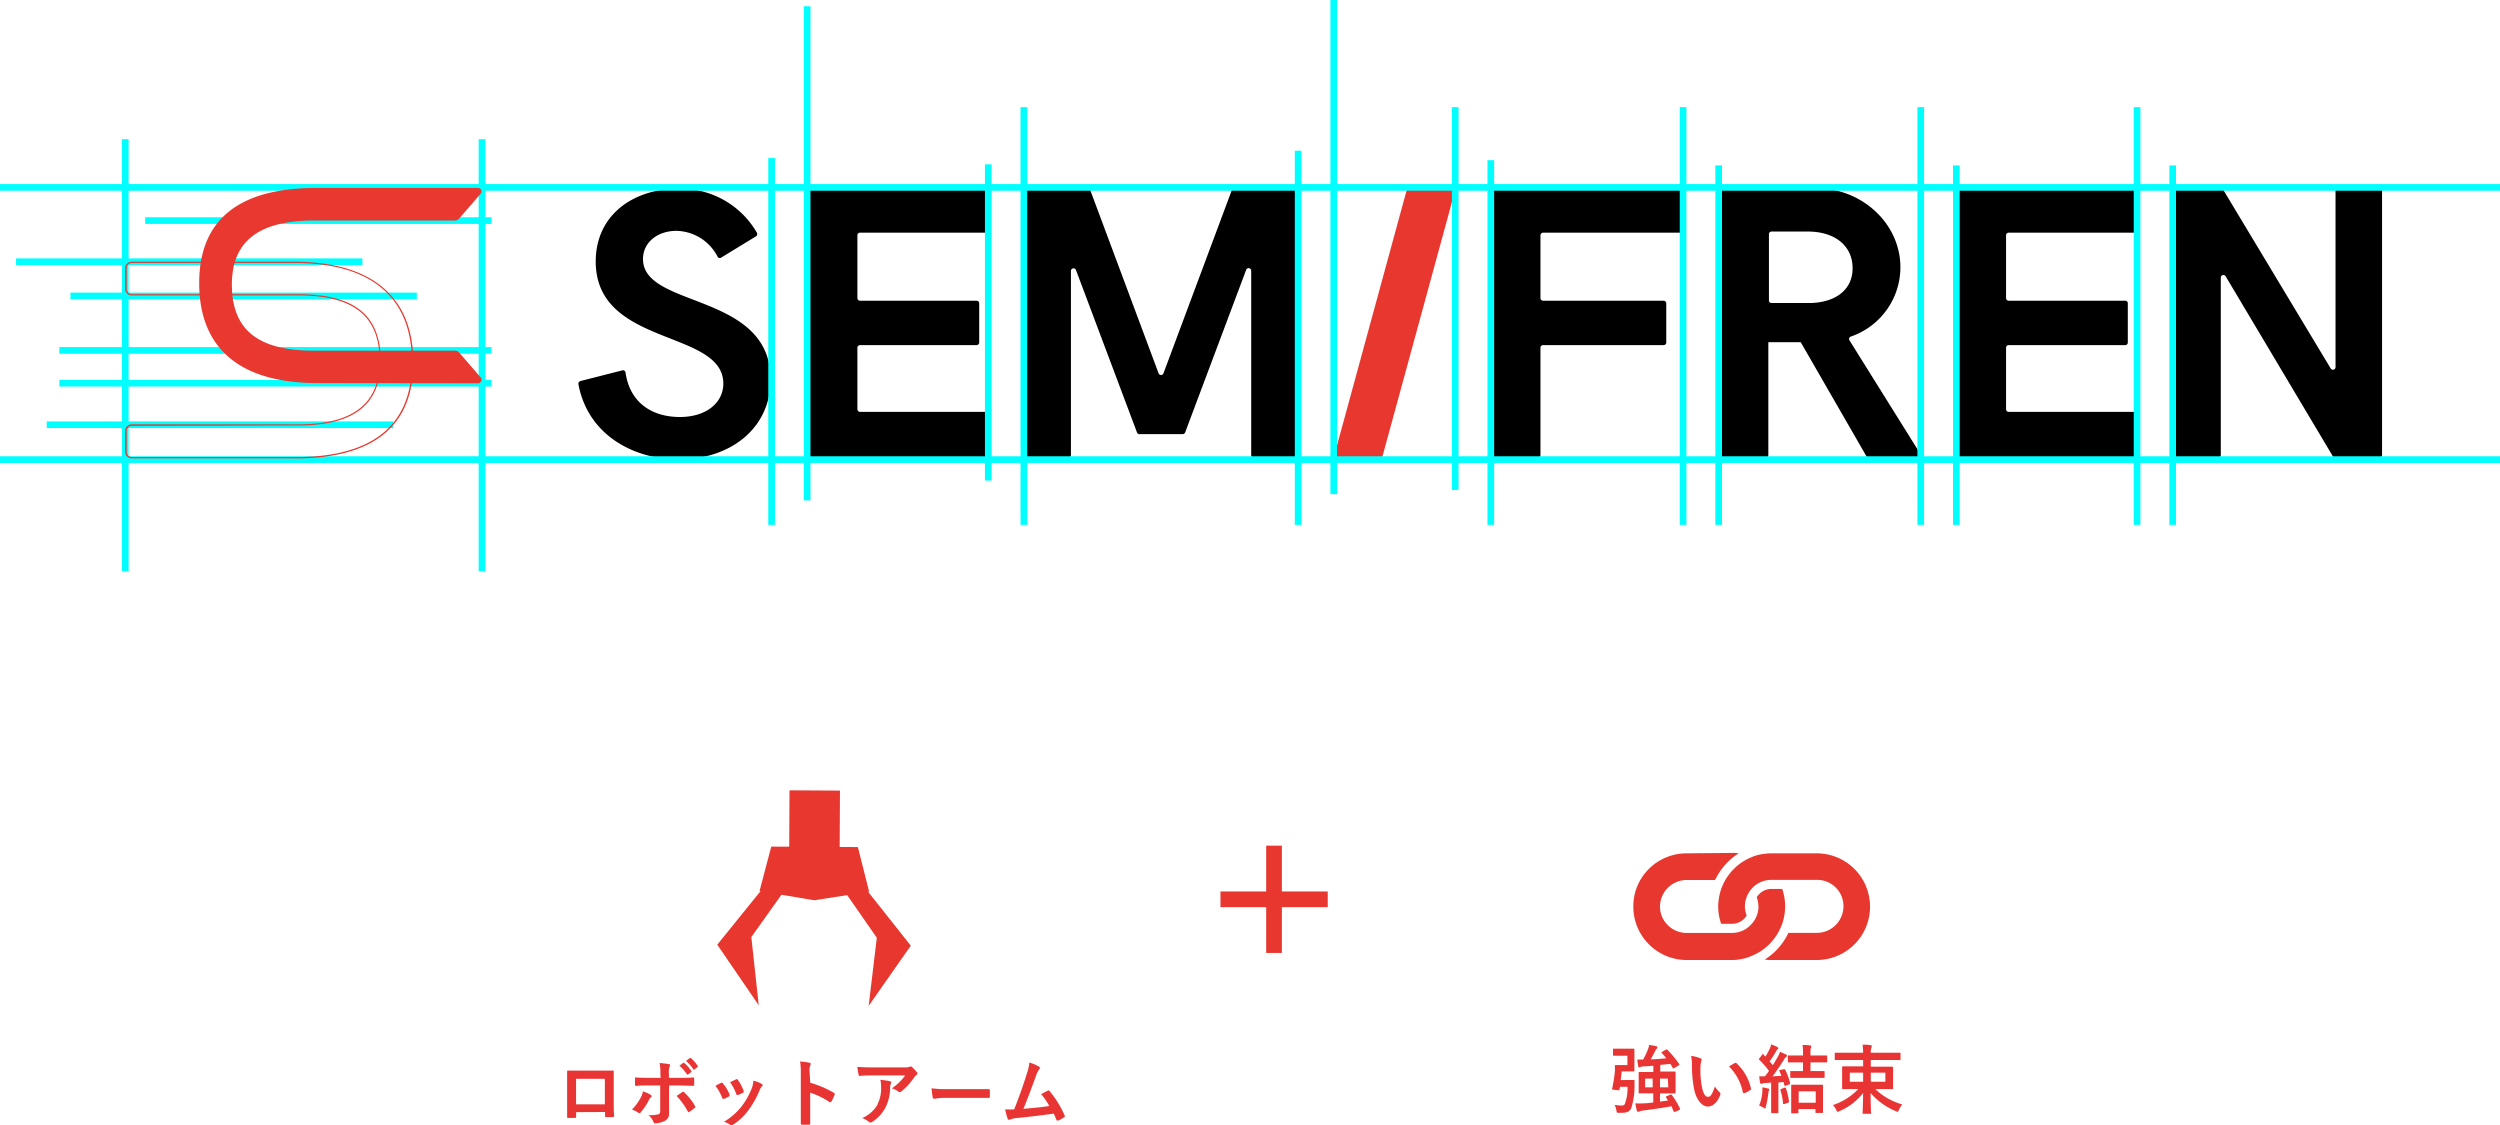 <svg xmlns="http://www.w3.org/2000/svg" width="375" height="168.76" viewBox="0 0 375 168.76"><defs><style>.cls-1{fill:#e83534}.cls-2{fill:#e7372f}.cls-3{fill:none;stroke:#0ff;stroke-miterlimit:10}.cls-4{fill:#e8382f}</style></defs><title>アセット 1</title><g id="レイヤー_2" data-name="レイヤー 2"><g id="header_main" data-name="header&amp;main"><path class="cls-1" d="M86.42 166.82v.65c0 .19 0 .21-.24.22h-.88c-.19 0-.24 0-.23-.16V162.59v-1.84c0-.11 0-.16.12-.16h6.73c.12 0 .16 0 .14.22v4.45c0 1 0 1.51.06 2.11 0 .16-.06.19-.21.19h-1c-.14 0-.15 0-.15-.18v-.58zm4.31-5h-4.32v3.83h4.32zM97.59 164.22c.1.06.16.13.16.21s0 .11-.12.17a1.07 1.07 0 0 0-.28.38 8.45 8.45 0 0 1-1.23 1.86.25.25 0 0 1-.39.06 3.26 3.26 0 0 0-.94-.46 7.57 7.57 0 0 0 1.34-1.84 2.29 2.29 0 0 0 .3-.89 4.89 4.89 0 0 1 1.16.51zm1.47-3.06a8.57 8.57 0 0 0-.12-1.71 12.9 12.9 0 0 1 1.38.17c.13 0 .2.07.2.16a.35.35 0 0 1-.07.2 2.61 2.61 0 0 0-.11 1.11v.59h1.37c1 0 1.72 0 2.26-.06.1 0 .15 0 .15.17a8.42 8.42 0 0 1 0 .87c0 .15 0 .22-.16.21-.69 0-1.53-.05-2.29-.05h-1.31v4.17a1.16 1.16 0 0 1-.66 1.15 3.38 3.38 0 0 1-1.42.36c-.13 0-.2-.06-.27-.23a2.56 2.56 0 0 0-.74-1 5.56 5.56 0 0 0 1.51-.13c.18-.08.25-.2.25-.49v-3.83h-1.71c-.63 0-1.4 0-1.92.07-.1 0-.15-.08-.15-.22v-1.06c.84.06 1.52.07 2.09.07h1.76zm3.27 2.66a.2.2 0 0 1 .14-.06.2.2 0 0 1 .17.1 8.53 8.53 0 0 1 1.59 2 .38.38 0 0 1 .06.17c0 .07 0 .12-.12.18a5.27 5.27 0 0 1-.74.55c-.06 0-.1.07-.13.07s-.08 0-.13-.11a10.62 10.62 0 0 0-1.68-2.33c.3-.2.58-.39.84-.57zm.13-4.38c.06-.05.1 0 .17 0a5.48 5.48 0 0 1 1.06 1.19.12.12 0 0 1 0 .18l-.46.34c-.08.06-.14.05-.19 0a5.66 5.66 0 0 0-1.13-1.29zm1-.72c.07-.05.1 0 .17 0a4.5 4.5 0 0 1 1 1.14.12.12 0 0 1 0 .2l-.44.35a.12.12 0 0 1-.19 0 5.34 5.34 0 0 0-1.11-1.27zM108.15 162.44a.19.19 0 0 1 .29.08 6.14 6.14 0 0 1 1 1.64.79.79 0 0 1 0 .17c0 .06 0 .1-.13.15a4.64 4.64 0 0 1-.71.35c-.16 0-.23 0-.28-.16a6.73 6.73 0 0 0-1-1.79c.33-.21.6-.33.83-.44zm6.1.14c.09.07.15.13.15.19s0 .12-.13.2a1.7 1.7 0 0 0-.33.57 13.74 13.74 0 0 1-1.68 3 8.64 8.64 0 0 1-2.29 2.15.51.51 0 0 1-.26.12.24.24 0 0 1-.18-.08 2.51 2.51 0 0 0-.94-.46 9.71 9.71 0 0 0 2.66-2.32 11.31 11.31 0 0 0 1.5-2.67 4 4 0 0 0 .26-1.18 5.18 5.18 0 0 1 1.24.48zm-3.85-.67a.18.18 0 0 1 .28.08 6.45 6.45 0 0 1 .86 1.63c.06.16 0 .22-.11.3a4.75 4.75 0 0 1-.77.34c-.12 0-.16 0-.22-.17a7.89 7.89 0 0 0-.93-1.77c.49-.21.7-.32.89-.41zM121.54 162.41a15.45 15.45 0 0 1 3.53 1.51c.12.06.18.14.12.28a6.29 6.29 0 0 1-.47 1c0 .08-.09.12-.15.12a.17.17 0 0 1-.12 0 11.79 11.79 0 0 0-2.92-1.42V168.53c0 .13 0 .17-.2.17a8.17 8.17 0 0 1-1 0c-.15 0-.21 0-.21-.17v-7.66a9.12 9.12 0 0 0-.11-1.64 7.62 7.62 0 0 1 1.38.18c.16 0 .22.1.22.19a.69.69 0 0 1-.09.25 2.85 2.85 0 0 0-.08 1zM131 161.31c-.64 0-1.31 0-2 .08-.13 0-.18-.06-.2-.16a11.55 11.55 0 0 1-.2-1.2c.76.05 1.37.08 2.26.08h4.76a2.44 2.44 0 0 0 .77-.07.76.76 0 0 1 .21-.08.39.39 0 0 1 .26.16 5.51 5.51 0 0 1 .66.7.26.26 0 0 1-.06.43 1.34 1.34 0 0 0-.31.32 9.5 9.5 0 0 1-1.95 2.15.34.34 0 0 1-.23.1.49.49 0 0 1-.27-.11 2.49 2.49 0 0 0-.92-.46 8 8 0 0 0 2-1.94zm.62 4.33a5.17 5.17 0 0 0 .54-2.62 4 4 0 0 0-.11-1.05c.55.06 1.12.14 1.44.21.14 0 .18.11.18.21a.46.46 0 0 1-.05.2 1 1 0 0 0-.1.46 6.71 6.71 0 0 1-.66 3 5.75 5.75 0 0 1-2 2.22.61.61 0 0 1-.31.11.34.34 0 0 1-.22-.1 3.14 3.14 0 0 0-1-.57 4.9 4.9 0 0 0 2.33-2.07zM141.79 164.68a8.4 8.4 0 0 0-1.63.14c-.14 0-.22-.07-.26-.24a12.3 12.3 0 0 1-.16-1.34 14.38 14.38 0 0 0 2.4.13h6.13c.16 0 .2 0 .2.15a9.2 9.2 0 0 1 0 1c0 .13-.05.18-.2.16h-2.48zM155.86 160c.07.06.13.11.13.18a.37.37 0 0 1-.11.22 3.6 3.6 0 0 0-.46.92c-.62 1.7-1.21 3.34-1.91 5 1.71-.14 2.65-.23 3.89-.42a11.55 11.55 0 0 0-1.23-1.78l1-.53c.13-.07.19 0 .27.07a15.38 15.38 0 0 1 2.24 3.63.22.22 0 0 1 .05.14.23.23 0 0 1-.15.19 5.64 5.64 0 0 1-.84.46.31.31 0 0 1-.13 0c-.07 0-.13 0-.16-.15-.13-.32-.25-.6-.39-.89-1.78.26-3.46.45-5.27.64a3.54 3.54 0 0 0-1.3.27c-.15.06-.27 0-.33-.11a11 11 0 0 1-.39-1.44 10.3 10.3 0 0 0 1.36 0c.79-2 1.37-3.63 1.94-5.49a6.18 6.18 0 0 0 .33-1.53 6.34 6.34 0 0 1 1.46.62zM244.34 162h.71c.07 0 .14 0 .13.14s0 .53 0 .78a10.86 10.86 0 0 1-.48 3.26c-.2.5-.59.74-1.41.74h-.53c-.24 0-.24 0-.3-.37a3.61 3.61 0 0 0-.26-.82 7.34 7.34 0 0 0 1 .1.64.64 0 0 0 .5-.17 6.78 6.78 0 0 0 .43-2.64H243l-.08.41c0 .13 0 .13-.61.06s-.51-.07-.48-.23a21.53 21.53 0 0 0 .4-2.56 5.27 5.27 0 0 0 0-.79c0-.11 0-.15.15-.15h1.73v-1.4h-2.02c-.06 0-.14 0-.14-.13v-.79c0-.13 0-.14.14-.14h2.94c.07 0 .13 0 .13.14v3.15c0 .07 0 .12-.13.12h-1.77c-.05.47-.1.9-.16 1.3zm5.56 2.61c-.05-.09 0-.12.1-.18l.57-.24c.12-.06.15 0 .2.06a10.54 10.54 0 0 1 1.23 2.05c0 .1 0 .14-.1.19l-.63.29c-.14 0-.18 0-.23-.08s-.2-.51-.32-.76c-1.43.26-3 .48-4.33.65a1.75 1.75 0 0 0-.47.12.39.39 0 0 1-.2.06c-.09 0-.15-.06-.19-.18-.1-.34-.16-.72-.23-1.09a11.24 11.24 0 0 0 1.29 0c.4 0 .89-.07 1.4-.13V164h-2.07c-.08 0-.12 0-.12-.12v-2.07-.88c0-.07 0-.13.12-.13H248v-.94c-.53.05-1 .08-1.52.1a1.08 1.08 0 0 0-.41.09.35.35 0 0 1-.18.06c-.07 0-.12 0-.16-.18-.05-.3-.11-.67-.14-1h.88a9.77 9.77 0 0 0 .68-1.43 2.93 2.93 0 0 0 .22-.76 8.23 8.23 0 0 1 1.07.2c.1 0 .17.09.17.17a.26.26 0 0 1-.11.2.89.89 0 0 0-.21.31c-.18.37-.44.86-.68 1.28.82 0 1.64-.1 2.33-.16a10.33 10.33 0 0 0-.67-.79c-.08-.07-.07-.11.05-.17l.56-.33c.11-.06.14-.06.22 0a17 17 0 0 1 1.77 2.14c.05.1.06.13-.07.22l-.67.4a.42.42 0 0 1-.13.07s-.07 0-.1-.1-.22-.4-.35-.6c-.45.05-1 .11-1.51.15v1H251.22c.07 0 .12 0 .12.13V163.89c0 .07 0 .12-.12.12H249v1.23l1.2-.16zm-2-1.51v-1.31h-1.13v1.31zm2.28-1.31H249v1.31h1.24zM255.07 158.76c.1 0 .18.12.18.2a.83.83 0 0 1-.09.31 5.27 5.27 0 0 0-.1 1.09 13.75 13.75 0 0 0 .2 2.53c.15.88.44 1.63.91 1.63s.63-.38 1.07-1.54a4.44 4.44 0 0 0 .71.86.35.35 0 0 1 .08.41c-.43 1.13-1.11 1.73-1.89 1.73s-1.78-1-2.08-2.9a19.83 19.83 0 0 1-.27-3.23 6.06 6.06 0 0 0-.13-1.46 4.79 4.79 0 0 1 1.41.37zm5.16.7a.31.31 0 0 1 .12-.05.19.19 0 0 1 .12.07 7.38 7.38 0 0 1 2.18 3.8c0 .14 0 .19-.13.24a3.54 3.54 0 0 1-.86.45c-.13 0-.21 0-.23-.12a7.52 7.52 0 0 0-2.08-3.88 9.28 9.28 0 0 1 .88-.51zM267.6 160.38c.1 0 .12 0 .18.07a9.16 9.16 0 0 1 .73 2c0 .13 0 .15-.12.21l-.53.21c-.16 0-.18 0-.21-.08l-.13-.49c-.25 0-.51.07-.76.09v4.46c0 .06 0 .12-.12.12h-.85c-.11 0-.12 0-.12-.12v-4.46l-.93.08a1 1 0 0 0-.42.09.35.35 0 0 1-.17 0c-.08 0-.12-.07-.14-.18a8 8 0 0 1-.12-.94 6.29 6.29 0 0 0 .86 0c.21-.27.41-.53.6-.8a13.45 13.45 0 0 0-1.45-1.67c-.05 0-.06-.07-.06-.1s0-.07.08-.14l.41-.54c.09-.12.12-.13.2 0l.29.3a12.22 12.22 0 0 0 .67-1.24 3.37 3.37 0 0 0 .19-.59 6.67 6.67 0 0 1 .93.4c.1.06.14.11.14.18a.16.16 0 0 1-.1.14.62.62 0 0 0-.21.27 14.17 14.17 0 0 1-1 1.56c.17.18.33.37.48.56.28-.42.52-.86.77-1.29a4.94 4.94 0 0 0 .31-.7 8.54 8.54 0 0 1 .92.41c.1.06.13.09.13.16s0 .12-.12.18a1.21 1.21 0 0 0-.34.43c-.59.93-1.18 1.79-1.71 2.49l1.33-.08c-.09-.23-.18-.46-.28-.68s0-.13.1-.19zm-3.25 3.43a5.45 5.45 0 0 0 0-.71 7 7 0 0 1 .86.18c.13 0 .18.09.18.13a.26.26 0 0 1-.05.17 1.49 1.49 0 0 0-.09.41 13 13 0 0 1-.37 2c0 .18-.07.27-.14.27s-.13-.06-.26-.14a4.67 4.67 0 0 0-.61-.28 6.51 6.51 0 0 0 .48-2.03zm3.34-.67c.13 0 .16 0 .19.07a10.56 10.56 0 0 1 .47 2c0 .11 0 .14-.14.2l-.55.19c-.17.05-.19 0-.2-.08a9.63 9.63 0 0 0-.39-2c0-.11 0-.12.11-.17zm2.33-1.46h-1.36c-.06 0-.12 0-.12-.12v-.78c0-.11 0-.12.12-.12h1.79v-1.3h-2.15c-.07 0-.12 0-.12-.13v-.79c0-.11 0-.12.12-.12h2.15V158a6.64 6.64 0 0 0-.07-1.25c.41 0 .75 0 1.13.07.11 0 .19.05.19.13a.45.45 0 0 1-.06.2 2.53 2.53 0 0 0-.07.83v.34h2.38c.06 0 .13 0 .13.12v.79c0 .11 0 .13-.13.13h-2.38v1.3h2c.07 0 .12 0 .12.12v.78c0 .11 0 .12-.12.12h-1.36zM268.8 167c-.11 0-.12 0-.12-.13v-2.77-1.26c0-.07 0-.13.12-.13h4.53c.08 0 .12 0 .12.13v3.99c0 .07 0 .11-.12.11h-.89c-.11 0-.12 0-.12-.11v-.47h-2.56v.5c0 .12 0 .13-.12.13zm1-1.59h2.56v-1.71h-2.56zM276.71 159h-1.39c-.07 0-.11 0-.11-.12v-.86c0-.1 0-.11.11-.11H279.47a8.32 8.32 0 0 0-.09-1.21c.4 0 .83 0 1.22.08.11 0 .17.07.17.13a.94.94 0 0 1-.06.24 2.13 2.13 0 0 0-.09.76h4.34c.07 0 .12 0 .12.11v.86c0 .11 0 .12-.12.12h-4.34v1h3.21c.06 0 .13 0 .13.12v3.11c0 .07 0 .13-.13.13h-2.54a9.62 9.62 0 0 0 4.06 2.31 3 3 0 0 0-.51.81c-.09.2-.13.28-.22.28a.78.78 0 0 1-.26-.09 10.07 10.07 0 0 1-3.77-2.72c0 1.4.06 2.83.06 3s0 .12-.13.12h-1c-.12 0-.13 0-.13-.12s.07-1.59.08-3a9 9 0 0 1-3.57 2.73.68.68 0 0 1-.25.09c-.09 0-.12-.08-.21-.28a2.75 2.75 0 0 0-.5-.73 9.34 9.34 0 0 0 3.8-2.4H276.46c-.06 0-.14 0-.14-.13V161v-.93c0-.06 0-.12.14-.12h3.01V159zm2.76 3.26v-1.36h-2v1.36zm3.33-1.36h-2.18v1.36h2.18z"/><path class="cls-2" transform="rotate(.31 120.466 121.66)" d="M118.41 118.56h7.57v10.25h-7.57z"/><path class="cls-2" d="M116.01 131.29l-8.42 10.41 6.22 9.09-1.11-10.23 6.09-8.56M128.31 131.36l8.31 10.49-6.32 9.03 1.22-10.22-5.99-8.62"/><path class="cls-2" d="M130.37 133.75l-8.23 1.29-8.21-1.38 1.76-6.67 12.99.07 1.69 6.69zM183.07 133.72h16.09v2.35h-16.09z"/><path class="cls-2" transform="rotate(90 191.11 134.89)" d="M183.07 133.72h16.09v2.35h-16.09z"/><path class="cls-2" d="M262.75 143.38a7.94 7.94 0 0 0 2.67-1.77 8.41 8.41 0 0 0 1.29-1.69 10.85 10.85 0 0 0 .62-1.34 8.42 8.42 0 0 0 .44-2.62 7.83 7.83 0 0 0-.44-2.62h-1.6a2.57 2.57 0 0 0-2.22 1.25 4.82 4.82 0 0 1 .26 1.37 3.57 3.57 0 0 1-.26 1.38 3.47 3.47 0 0 1-.76 1.24 3.86 3.86 0 0 1-2.95 1.36h-6.82a3.93 3.93 0 0 1-2.8-1.16A3.88 3.88 0 0 1 249 136a4 4 0 0 1 4-4h4.27a9.56 9.56 0 0 1 3.53-4 4.72 4.72 0 0 0-1-.06l-6.8.06a8 8 0 0 0-5.66 2.33A7.86 7.86 0 0 0 245 136a8 8 0 0 0 8 8h6.8a6.36 6.36 0 0 0 1-.07 7.06 7.06 0 0 0 1.95-.55z"/><path class="cls-2" d="M278.19 141.63a8 8 0 0 0-5.67-13.63h-6.79a6.28 6.28 0 0 0-1 .07 6.35 6.35 0 0 0-2 .51 7.8 7.8 0 0 0-2.66 1.77 8.14 8.14 0 0 0-1.27 1.65 11.44 11.44 0 0 0-.62 1.33 8.78 8.78 0 0 0-.45 2.62 7.75 7.75 0 0 0 .45 2.62h1.6a2.57 2.57 0 0 0 2.22-1.24 4.51 4.51 0 0 1-.27-1.38 4.15 4.15 0 0 1 1-2.62 3.89 3.89 0 0 1 3-1.35h6.79a3.94 3.94 0 0 1 4 3.95 4 4 0 0 1-4 4h-4.26a9.5 9.5 0 0 1-3.54 4 4.76 4.76 0 0 0 1 .07h6.84a8 8 0 0 0 5.63-2.37z"/><path d="M87.09 57.15l6.28-1.6a.38.38 0 0 1 .46.33c.66 4.62 4.08 6.67 8.15 6.67s6.52-2.23 6.52-5c0-8.2-19.14-5.46-19.14-18.33 0-7 5.68-10.91 12.34-10.91a13.21 13.21 0 0 1 11.83 6.59.41.41 0 0 1-.13.55l-5.24 3.2a.36.36 0 0 1-.52-.14 7.08 7.08 0 0 0-6.19-3.88c-2.8 0-5 1.71-5 4.23 0 7.44 19.14 4.92 19.14 18.05 0 7.47-6.19 12-13.74 12-6.88 0-13.66-3.71-15.08-11.24a.42.42 0 0 1 .32-.52zM121.7 28.24h26.09a.39.39 0 0 1 .39.39v5.88a.38.38 0 0 1-.39.39H129a.4.4 0 0 0-.39.4v9.42a.4.4 0 0 0 .39.39h17.49a.39.39 0 0 1 .39.39v5.88a.4.4 0 0 1-.39.39H129a.39.39 0 0 0-.39.39v9.22a.4.4 0 0 0 .39.4h18.83a.38.38 0 0 1 .39.39v6.07a.39.39 0 0 1-.39.4H121.7a.4.4 0 0 1-.39-.4V28.63a.4.4 0 0 1 .39-.39zM194.65 28.63v39.61a.39.39 0 0 1-.39.4h-6.19a.39.39 0 0 1-.39-.4V40.63a.39.39 0 0 0-.76-.14l-9.15 24.38a.39.39 0 0 1-.37.25h-6.49a.38.38 0 0 1-.36-.25l-9.16-24.38a.39.39 0 0 0-.75.14v27.61a.4.4 0 0 1-.39.4h-6.2a.4.4 0 0 1-.39-.4V28.63a.4.4 0 0 1 .39-.39h9.11a.39.39 0 0 1 .37.26L173.79 56a.39.39 0 0 0 .73 0l10.26-27.5a.39.39 0 0 1 .37-.26h9.11a.39.39 0 0 1 .39.39z"/><path class="cls-2" d="M211.39 28.24h6.45a.4.4 0 0 1 .38.5L207.4 68.35a.4.4 0 0 1-.38.29h-6.45a.4.4 0 0 1-.38-.5L211 28.53a.4.4 0 0 1 .39-.29z"/><path d="M224.2 28.24h27.86a.39.39 0 0 1 .39.39v5.88a.38.38 0 0 1-.39.39h-20.6a.4.4 0 0 0-.39.4v9.42a.4.4 0 0 0 .39.39h18.09a.39.39 0 0 1 .39.39v5.88a.4.4 0 0 1-.39.39h-18.09a.39.39 0 0 0-.39.39v16.08a.39.39 0 0 1-.39.4h-6.48a.4.4 0 0 1-.39-.4V28.63a.4.4 0 0 1 .39-.39zM258.41 28.24h14.09c6.61 0 12.46 5.1 12.56 11.71a11 11 0 0 1-7.45 10.54.38.38 0 0 0-.19.56L288 68a.39.39 0 0 1-.33.6h-7.39a.4.4 0 0 1-.34-.2l-9.83-17.07h-4.86v16.91a.39.39 0 0 1-.39.4h-6.48a.4.4 0 0 1-.39-.4V28.63a.4.4 0 0 1 .42-.39zm13.33 17.21c3.86-.17 6.15-2.17 6.15-5.2 0-3.35-2.6-5.52-6.75-5.52h-5.41a.39.39 0 0 0-.39.39v9.94a.38.38 0 0 0 .39.39zM294 28.24h26.09a.4.4 0 0 1 .39.39v5.88a.39.39 0 0 1-.39.39H301.3a.39.39 0 0 0-.39.4v9.42a.39.39 0 0 0 .39.39h17.48a.38.38 0 0 1 .39.39v5.88a.39.39 0 0 1-.39.39H301.3a.38.38 0 0 0-.39.39v9.22a.39.39 0 0 0 .39.4h18.83a.39.39 0 0 1 .39.39v6.07a.4.4 0 0 1-.39.4H294a.39.39 0 0 1-.39-.4V28.63a.39.39 0 0 1 .39-.39zM357.31 28.63v39.61a.4.4 0 0 1-.39.4h-6.65a.41.41 0 0 1-.34-.19l-16.08-27a.39.39 0 0 0-.73.2v26.59a.39.39 0 0 1-.39.4h-6.19a.39.39 0 0 1-.39-.4V28.63a.39.39 0 0 1 .39-.39h6.59a.4.4 0 0 1 .33.19l16.15 26.85a.39.39 0 0 0 .72-.2V28.63a.4.4 0 0 1 .39-.39h6.2a.4.4 0 0 1 .39.39z"/><path class="cls-3" d="M375 28.11H0M115.74 78.73V23.71M121.07 75.06V.94M21.78 33.09h51.94M7.01 63.71h51.95M10.57 44.39h51.95M2.41 39.26h51.95M8.9 52.56h64.82M18.79 20.88V85.7M72.3 20.88V85.7M8.9 57.48h64.82M148.24 72.08V24.65M153.58 78.73V16.07M194.72 78.73V22.61M200.06 74.12V0M218.28 73.49V16.07M223.62 78.73v-54.7M252.46 78.73V16.07M257.8 78.73V24.81M288.11 78.73V16.07M293.45 78.73V24.81M320.56 78.73V16.07M325.9 78.73V24.81M375 68.94H0"/><path class="cls-4" d="M47.62 57.46c-11.62 0-17.74-5.2-17.74-15 0-9.47 5.91-14.27 17.57-14.27h24.26a.54.54 0 0 1 .52.54.59.59 0 0 1-.13.33l-3.22 3.72a.89.89 0 0 1-.66.3H47.05c-8.26 0-12.27 3.14-12.27 9.61 0 6.76 3.9 9.91 12.27 9.91h21.18a.81.81 0 0 1 .66.3l3.22 3.72a.54.54 0 0 1-.06.75.55.55 0 0 1-.33.12z"/><path class="cls-4" d="M44.31 68.75H19.77a1 1 0 0 1-1-1v-3.1a1 1 0 0 1 1-1h25c8.19 0 12.17-3.1 12.17-9.52 0-6.7-3.87-9.82-12.17-9.82h-25a1 1 0 0 1-1-1v-3.06a1 1 0 0 1 1-1h24.37C55.8 39.29 62 44.51 62 54.39c0 9.54-6 14.37-17.7 14.37m-24.53-4.88a.77.77 0 0 0-.77.77v3.14a.78.78 0 0 0 .77.78h24.54c11.6 0 17.48-4.78 17.48-14.19 0-9.78-6.1-14.94-17.65-14.94H19.77a.78.78 0 0 0-.77.77v3.15a.77.77 0 0 0 .77.77h25c8.42 0 12.34 3.18 12.34 10 0 6.53-4 9.69-12.34 9.69z"/></g></g></svg>
